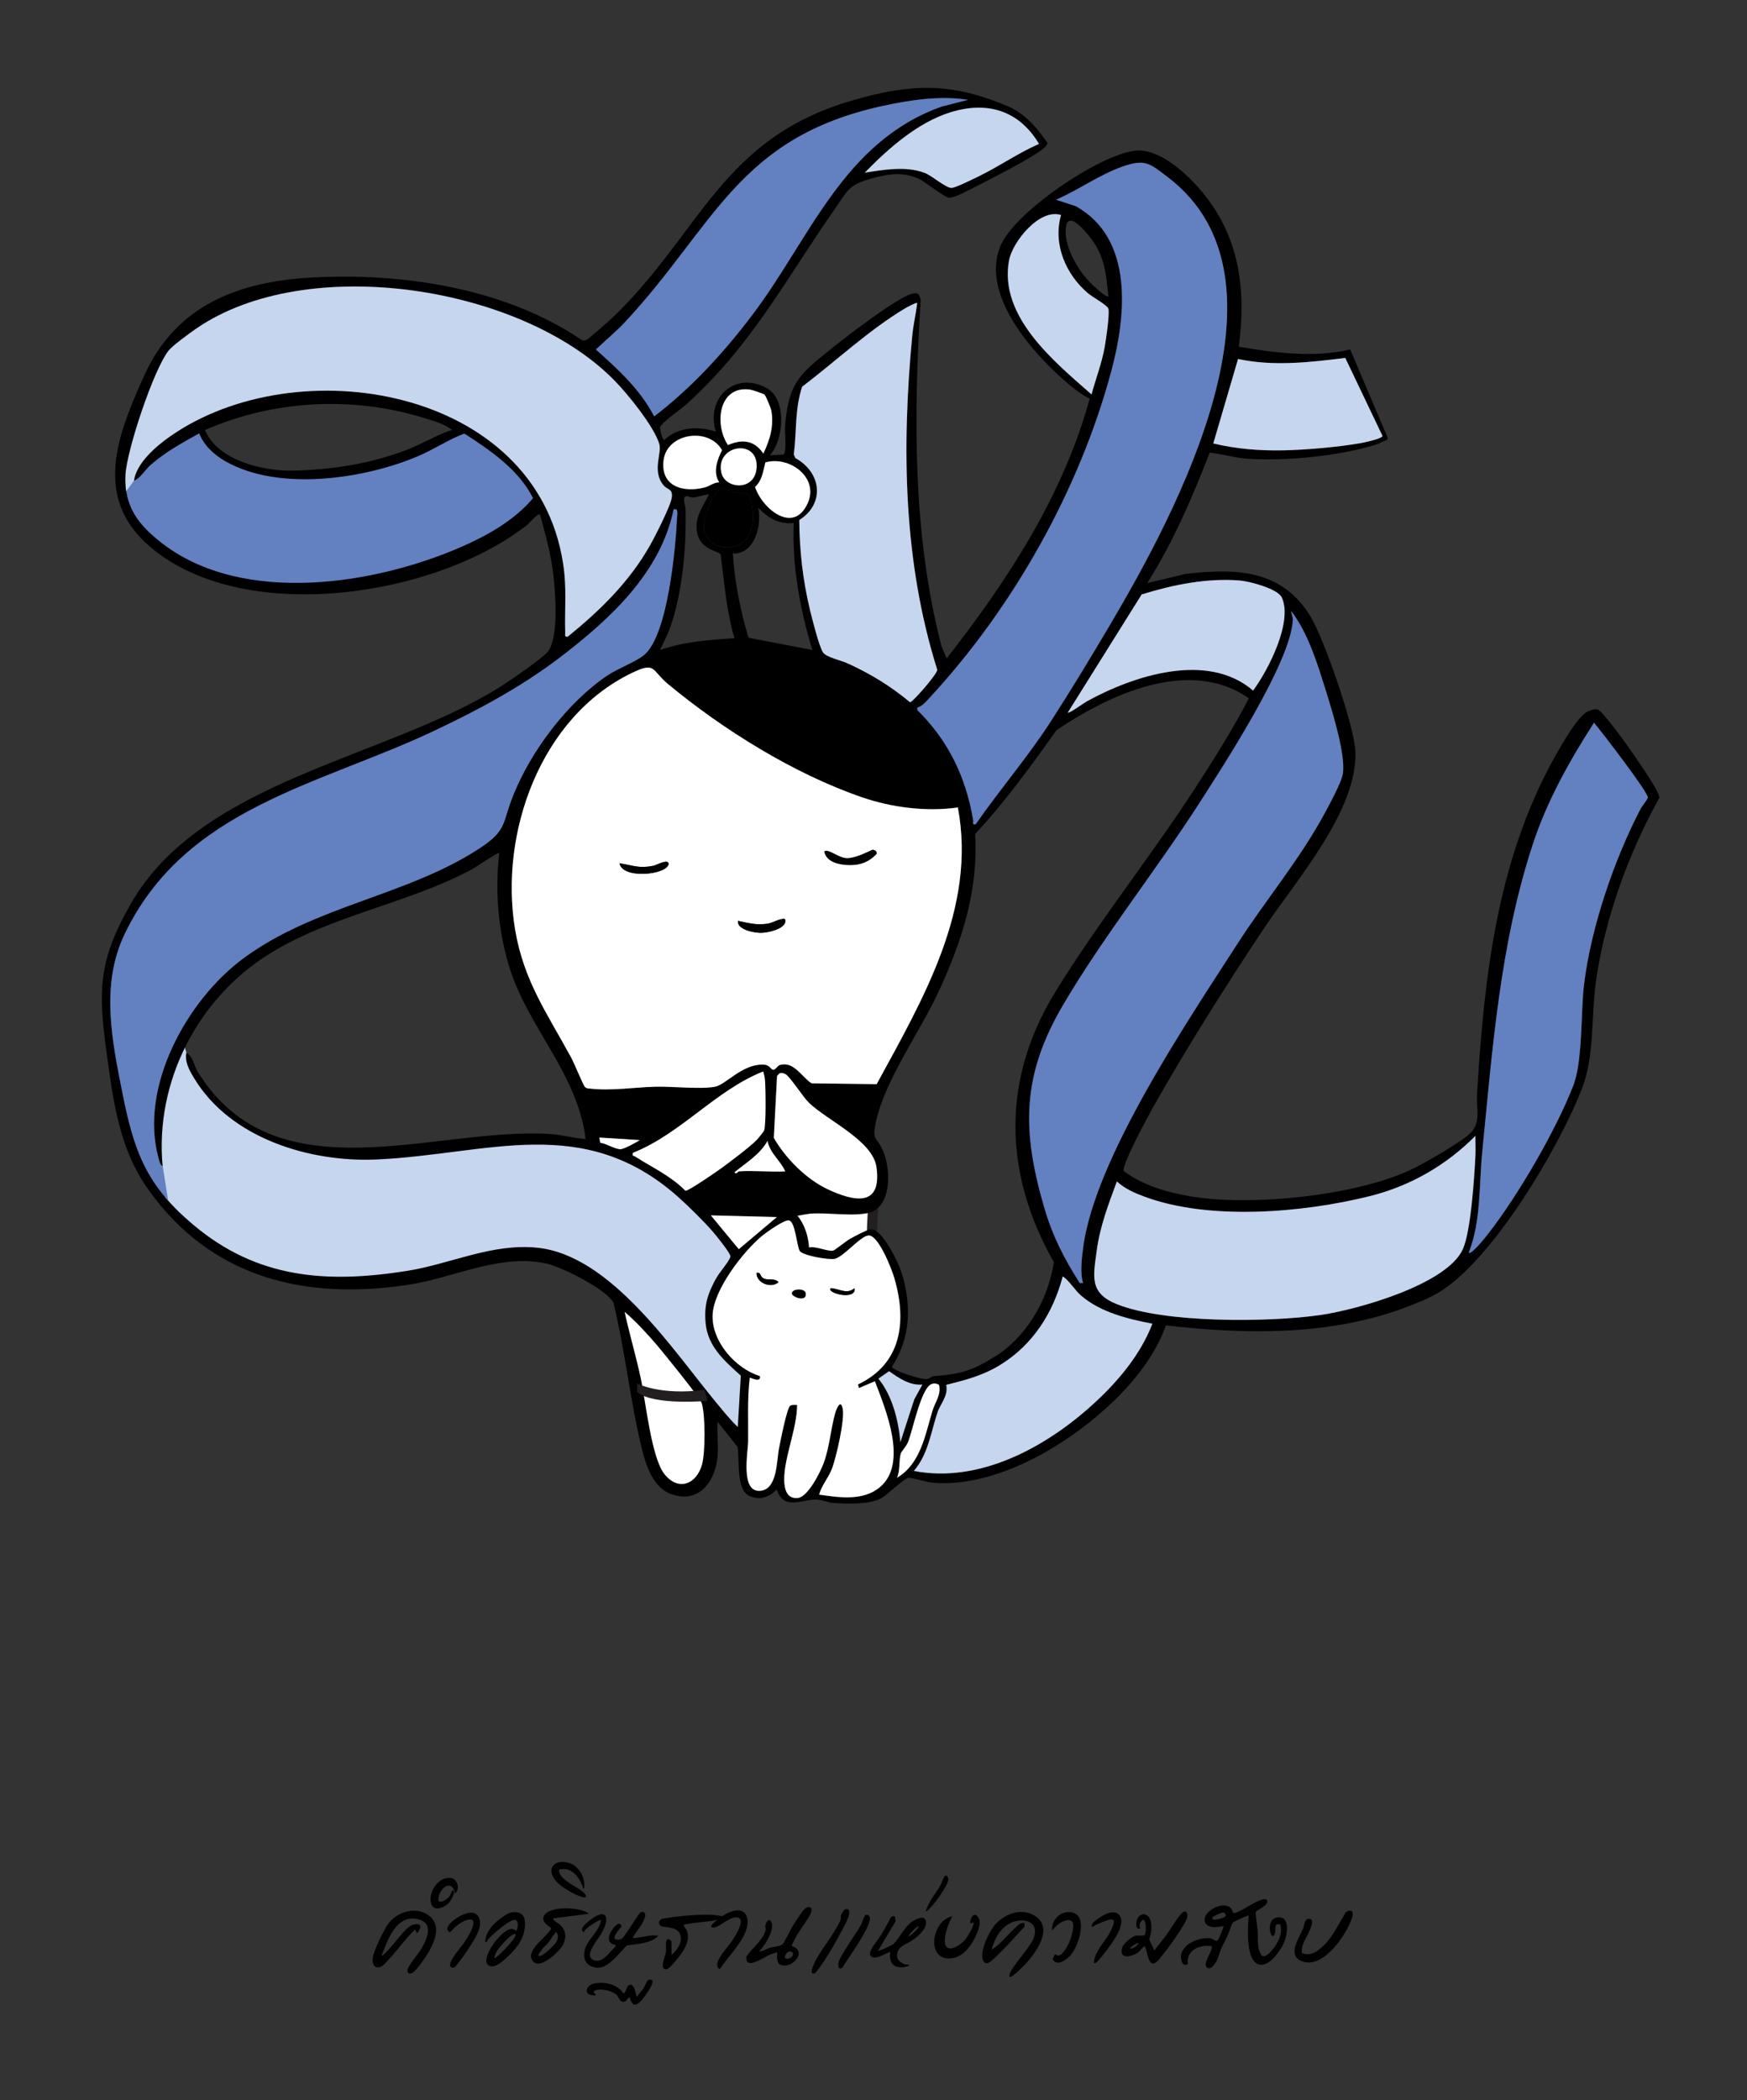 <?xml version="1.0" encoding="UTF-8"?>
<svg id="Layer_1" xmlns="http://www.w3.org/2000/svg" version="1.1" viewBox="0 0 246.97 296.8">
  <rect x="0" y="0" width="246.97" height="296.8" fill="#333333" stroke="none"/>
  <!-- Generator: Adobe Illustrator 29.8.2, SVG Export Plug-In . SVG Version: 2.1.1 Build 3)  -->
  <defs>
    <style>
      .st0 {
        fill: #6380c0;
      }

      .st1 {
        fill: #231f20;
      }

      .st2 {
        fill: #fff;
      }

      .st3 {
        fill: #c5d6ee;
      }
    </style>
  </defs>
  <g>
    <path d="M167.6,275.11c.75-.85,2.47-1.37,3.57-1.19.37.06.7.54.97.28.13-.12.92-1.94.82-2.03-.84.24-2.66.38-2.67-.9-.01-1.51,3.55-3.1,4.02-.98l.14.04c.6.02,2.89-1.55,3.7-1.81.3-.1.66-.23.95-.03.38.85-1.51,1.33-1.6,1.79.06.87.22,1.74.29,2.61.09,1.11-.13,2.16.44,3.24.42.8,1.24-.13,1.59-.54.86-.99,1.57-2.37,1.15-3.7l-.53.07c-.27.21,0,1.27-.42,1.61-.27.18-.47-.6-.49-.77-.11-.92.2-1.87,1.29-1.86,1.71.03,1.08,2.89.55,3.89-.57,1.09-2.19,3.44-3.65,2.67-1.63-.85-1.34-5.22-1.19-6.78-.11-.02-.19.01-.29.04-.2.06-1.9.84-1.97.93-.18.21-.47,1.29-.65,1.67-.56,1.23-1,1.82-1.38,3.16-.14.48-.87,1.87-1.5,1.59-1.02-.46,1-2.74.49-3.1-1.68-.23-3.58.58-3.31,2.55-.83.42-1.03-.66-.95-1.29.05-.46.33-.83.63-1.16ZM171.43,270.93c-.4.7,1.48.14,1.73-.06s.06-.63-.31-.61c-.22,0-1.35.55-1.42.67Z"/>
    <path d="M60.67,270.73c2.16,1.67.25,4.77-.93,6.43-.29.4-1.18,1.65-1.66,1.73-.44.07-.54-.24-.44-.63.17-.63,1.59-2.25,2.01-3.01.7-1.25,1.64-3.36-.32-3.97-3.24-1.01-4.48,2.78-5.39,5.07.17.04.22-.1.32-.18,1.18-.97,2.65-3.33,3.76-4,.45-.27,1.52-.52,1.39.28-.02.1-.44.91-.53.66l-.14-.41c-.35-.01-2.84,3.16-3.28,3.65-.21.23-1.24,1.37-1.39,1.45-.99.58-1.46-.06-1.39-1.05.06-.93,1.67-4.24,2.29-5.01,1.33-1.66,3.93-2.39,5.71-1.01Z"/>
    <path d="M86.46,275.64c.11-.12.63-.6.6-.72-.25-.21-.54-.13-.78-.41-.35-.41-.21-.93,0-1.38.18-.38,1.17-1.81,1.54-1.06l.02.25c-.26.19-1.37,1.54-.81,1.72.78.25,1.05-.22,1.42-.74.67-.94,1.27-1.95,1.94-2.9.18-.19.46-.33.68-.13.31.27.07.79-.07,1.11-.37.9-1.15,1.62-1.57,2.49,1.09.02,2.24-.45,3.33-.36.14.01.26-.07.23.14-1.17,1.04-2.9,1.03-4.38,1.28-1.01.99-2.6,3.22-4.14,3.14-1.21-.06-1.99-.82-1.89-2.05.16-1.82,2.16-2.93,2.38-4.69-.16-.16-2.42,1.25-2.42,1.73-.69-.41.18-1.14.55-1.46,2.5-2.14,3.42-.89,1.85,1.76-.42.71-2.4,2.97-1.1,3.6,1.05.51,1.99-.61,2.62-1.31Z"/>
    <path d="M140.53,272.15c1.26-1.57,3.61-2.56,5.5-1.57,3.12,1.64.52,5.24-1.09,6.99-.23.25-1.98,2.04-2.23,1.79,0-.08,0-.16,0-.24.07-.94,2.84-3.84,3.37-5.13,1.08-2.61-1.72-3.17-3.53-2.08-1.24.74-2.02,2.22-2.35,3.59.04.05.87-.64.97-.72.7-.61,2.48-2.64,3.06-2.94.21-.11.38-.13.62-.11l-.05.58c-.99,1-1.89,2.11-2.89,3.1-.46.45-1.49,1.52-1.94,1.83-.69.48-1.06-.04-1.11-.73-.09-1.23.91-3.39,1.68-4.36Z"/>
    <path d="M161.2,272.55c-.71.12-.62-.81-.46-1.28.28-.79,1.18-1.07,1.7-.3s.35,2.22.02,3.07l.72,1.6c.56-.78,1.21-1.51,1.77-2.28.42-.58,1.9-3.07,2.4-3.21.47-.13.54.33.5.7-.11.97-3.17,5.1-3.96,6-1.56,1.79-1.54-.74-2.03-1.79-.14-.03-.16.02-.24.1-.29.25-.5.63-.88.85-.91.54-2.55.88-2.11-.76.16-.58,1.32-1.55,1.88-1.69.36-.09,1.15.05,1.31-.14.23-.31.27-2.24-.28-2.12-.39.32-.55.77-.35,1.25ZM160.91,274.58c-.11-.1-1.08.56-1.16.77.29.18,1.34-.6,1.16-.77Z"/>
    <path d="M69.75,271.99c.5-.55,1.87-1.63,2.58-1.75.88-.15,1.74.15,1.85,1.12.25,2.16-.96,3.83-2.46,5.2-.58.53-1.91,1.78-2.7,1.14-.88-.71.61-2.9,1.14-3.52.56-.65,1.97-2.23,2.79-1.32.18,0,.57-1.61-.26-1.55-.77.06-3.19,2.12-3.71,2.78-.11.14-.14.28-.23.41-.3-.13,0-.96.09-1.19.17-.42.6-.99.9-1.33ZM72.9,273.33c-.46-.36-2.42,1.96-2.66,2.4-.16.29-.33.64-.35.98.15.19,3.16-2.78,3.01-3.38Z"/>
    <path d="M107.3,275.78c.54-.03,1.02-.37,1.55-.53.47-.14,1.45-.22,1.75-.48.27-.23,1.17-2.14,1.5-2.66.35-.56,1.26-1.98,1.68-2.37.38-.35,1.01-.37.95.27s-1.58,2.62-1.99,3.33c-.14.23-.89,1.55-.79,1.67,2.33.76-.09,3.34-1.62,2.64-.57-.26-.48-1.26-.46-1.77-.37.09-.73.22-1.08.37-.87.37-3.51,2.28-3.26.21.73-1.11,2.48-2.41,2.71-3.77.03-.19-.07-.34-.05-.52.05-.46.5-1.25.84-.57.56,1.09-.95,3.37-1.72,4.18ZM111.92,276.53c.57-.57-.27-1.11-.73-.49-.66.9.3.92.73.49Z"/>
    <path d="M125.98,270.88l.32-.12.25.13.04.64-2.47,4.15c.1.09,1.98-.79,2.18-.96.73-.66,1.43-2.16,2.36-2.95.44-.37,1.93-1.29,2.21-.37.31,1.03-1.05,2.2-1.79,2.72-.98.7-2.35.87-2.26,2.39.03.52.68.94,1.14,1.09.22.07.58-.11.51.21-1.69.56-2.89-.02-2.61-1.93-.18-.19-2.52,1.55-2.86.29-.16-.59,1.24-2.21,1.58-2.78.5-.81.95-1.67,1.4-2.52ZM129.82,272.21c-.06-.08-1.44,1.12-1.35,1.45.25-.15,1.55-1.19,1.35-1.45Z"/>
    <path d="M94.93,276.25c.89-.68,1.88-2.29.97-3.31-.68-.76-2.22-.49-2.57-.84-.38-.39-.08-.88.4-.97,1.93-.35,5.63-.71,7.53-.49.17.02,1.19.18,1.21.24.06.19-.15.17-.27.21-1.65.54-3.82.5-5.53.9-.02.33.27.48.41.8.71,1.69-.92,3.62-2,4.8-.27.29-.84.99-1.26.58s.27-1.81.33-2.38c.04-.4-.18-1.78.35-1.78.12,0,.43.3.43.34v1.88Z"/>
    <path d="M184.04,275.98c.94.44,1.8.04,2.55-.57,1.71-1.39,2.53-3.36,3.66-5.18.95-.59,1.16.03.85.9-.84,2.39-4.2,7.4-7.24,5.94-1.88-.91-.14-3.35.38-4.59.17-.4.15-1.33.8-1.33.78,0,.33,1.1.16,1.52-.41,1.06-1.31,2.08-1.16,3.3Z"/>
    <path d="M75.84,274.85c.35-.43,2.03-1.95,2.06-2.32l-.03-.13c-.66-.39-1.46-1.03-.85-1.85.91-1.21,5.05-1.1,6.23-.11l-5.03.65c-.16.22.8.75.96.9.82.8.93,1.75.45,2.77s-3.54,3.89-4.42,2.2c-.41-.78.17-1.53.64-2.11ZM76.65,275.45c-.21.26-.39.52-.55.81.02.58,1.36-.57,1.45-.66.66-.57,1.72-1.53,1.16-2.47-.16-.14-.2.02-.29.12-.3.34-.6.9-.92,1.29-.25.3-.63.61-.86.9Z"/>
    <path d="M64.5,277.77c-.27.31-.55.46-.86.07-.24-.7,1.46-2.57,1.89-3.2.39-.58,1.86-2.72,1.25-3.32-.78-.29-1.81.48-2.41.97-.2.17-.64.75-.8.75-.81-.44.03-1.24.47-1.62.78-.66,2.8-1.79,3.55-.64.79,1.21-.26,2.84-.92,3.91-.54.88-1.51,2.31-2.18,3.07Z"/>
    <path d="M134.64,270.81c-.55.83-1.43,3.31-.93,4.17.56.96,2.2-.26,2.68-.82.27-.31,1.47-2.18,1.21-2.47-.19-.02-.45.28-.44-.05.02-.4.28-1.19.8-1.03.93.67.46,1.83.1,2.7-.58,1.39-1.72,3.1-3.31,3.39-3.96.73-3.12-5.39-.12-5.89Z"/>
    <path d="M100.54,272.25c-.08-.4,1.77-1.63,2.14-1.82,2.76-1.43,3.68.65,2.52,3-.86,1.75-2.39,3.22-3.45,4.86-.19-.17-.32-.26-.35-.53-.11-.98,1.46-2.58,2.02-3.4.37-.55,1.97-2.89.98-3.37-1.07-.37-2.74,1.41-3.53,1.41-.11,0-.31-.04-.34-.15Z"/>
    <path d="M88.78,280.64c.96-.8,1.08,1.52,1.28,1.52.29-.41.69-.85.96-1.26.18-.28.41-1.12.78-1.15,1.05-.11-.03,1.42-.26,1.77-.64.96-1.98,2.98-2.5.74-.18-.13-.4.45-.58.53-.85.39-.92-.56-1.33-.92-.61-.55-2.34-.97-3.05-.56-.42.24.14.33.13.66-1.85.12-1.56-1.52.06-1.73,1.42-.18,3.03.21,3.86,1.44.28.07.45-.87.65-1.03Z"/>
    <path d="M151.29,276.36c-.58.62-1.93,1.62-2.48.47l.28-.59.15-.05c.44.39.8-.01,1.11-.36.73-.82,1.44-2.73,1.37-3.83-.08-1.29-1.91-.38-2.42.19l-.58.63c-.08-1.5,1.12-2.77,2.65-2.6,2.63.29,1.08,4.9-.07,6.14Z"/>
    <path d="M82.58,266.85c-.28.05-.14-.08-.19-.22-.54-1.43-1.63-2.89-3.36-2.42-.07.78.76,1.38,1.33,1.8.65.48,1.91,1.06,2.36,1.66.32.42,0,.53-.42.42-.96-.26-2.93-1.41-3.6-2.15-1.56-1.71-.52-3.28,1.69-2.7,1.44.38,2.42,2.17,2.18,3.61Z"/>
    <path d="M156.63,275.35c-.27.37-1.4,1.86-1.7,2.02-.1.05-.18.06-.29.05.06-1.6,1.45-2.88,2.2-4.22.2-.36,1.12-1.97.27-1.97-.43,0-1.76.58-2.22.79-.25.12-.69.57-.52-.04.14-.54,2-1.63,2.55-1.7.41-.06.88-.07,1.2.23,1.24,1.19-.72,3.8-1.49,4.84Z"/>
    <path d="M64.36,267.59c-.54-2.36-2.54-.51-2.38,1.03.45.36,1.26-.27,1.55-.63.18-.23.33-.9.5-.86.52.11-.34,1.48-.5,1.69-.61.74-2.26,1.45-2.6.14-.41-1.58,1.08-3.85,2.83-3.56.97.16,1.27,1.54.6,2.18Z"/>
    <path d="M114.85,278.86c-.37-.25.38-1.67.55-1.99.79-1.47,3-4.28,3.45-5.64.06-.19-.04-.31,0-.48.04-.2.47-.94.68-.97,1.22-.2,0,2.06-.23,2.49-.93,1.79-2.56,4.72-3.8,6.25-.19.23-.3.43-.65.35Z"/>
    <path d="M119.07,278.07c-.52.33-.61-.24-.54-.69.13-.88,2.6-4.26,3.2-5.4.18-.34.39-1.16.61-1.33.27-.2.6.08.64.35.1.73-.97,2.49-1.37,3.16-.79,1.33-1.72,2.58-2.52,3.9Z"/>
    <path d="M130.88,270.08c.41-1.43,1.46-2.54,2.14-3.8.14-.27.37-1.08.56-1.18.35-.19.5.26.47.56-.1.91-2.09,3.61-2.83,4.23-.11.09-.16.24-.34.19Z"/>
  </g>
  <g>
    <path class="st2" d="M111.68,172l1.68,4.78,3.06.83h1.67s3.2-2.99,4.49-2.73l.47-4.95-11.36,2.08Z"/>
    <path class="st1" d="M122.68,171.03c-.05,1.09-.1,2.19-.15,3.28,0,.08.23.08.25.08.17,0,.36-.03.53-.08s.34-.1.5-.19c.07-.04.17-.1.18-.19l.15-3.28c0-.08-.23-.08-.25-.08-.17,0-.36.03-.53.08s-.34.1-.5.19c-.07.04-.17.1-.18.19h0Z"/>
    <g>
      <path class="st3" d="M23.5,170.09c.99,1.12,2.16,2.24,3.53,3.4,9.03,7.62,18.84,8.34,30.22,6.54,6.18-.98,11.99-3.93,18.42-3.28,10.5,1.05,19.34,14.72,25.49,22.1.91,1.1,2.95,3.09,3.99,4.06v-9.12c-2.31-2.08-4.38-2.86-4.66-6.2-.24-2.74-.63-4.59.72-6.88.38-.64,2.17-2.8,2.06-3.22-.15-.56-1.49-3.37-1.99-3.94-1.32-1.53-3.35-2.83-4.87-4.18-13.42-11.88-27.45-6.98-43.2-6.27-9.46.43-20.02-2.06-25.13-10.59-.67-1.11-2.33-4.58-2.12-5.93,0,0-4.23,9.5-3.24,18.66l.77,4.86Z"/>
      <path class="st0" d="M17.72,69.31c.47,3.23,2.32,5.4,5.07,7.59,11.54,9.18,30.56,6.05,43.01.29,3.52-1.63,7.14-3.8,9.64-6.87-1.99-4.12-6.06-6.98-9.74-9.43-2.16.81-4.22,2.25-6.38,3.21-7.7,3.43-19.97,5.28-27.53.82-1.58-.93-3.03-2.29-3.71-4.07-2.36,1.34-4.81,2.73-6.85,4.56-.86.77-1.39,1.87-2.4,2.35l-1.11,1.54Z"/>
      <path d="M101.45,205.84c-.36,3.52-2.6,6.67-6.51,5.32-2.56-.88-3.6-3.97-4.18-6.34-1.65-6.68-2.38-13.91-4.01-20.63-.72-1.87-7.42-5.18-9.44-5.62-6.57-1.46-12.94,1.93-19.32,2.94-14.72,2.33-28.08-.87-36.99-13.36-4.05-5.68-4.91-12-5.85-18.79-1.27-9.14-1.38-13.35,3.28-21.54,10.01-17.61,36.06-20.58,52.25-30.74,1.29-.81,5.97-4,6.75-4.97,1.59-1.98,1.09-8.29.8-10.86-.33-2.85-1.12-5.77-1.89-8.52-.35-.25-1.46,1.16-1.8,1.43-12.85,10.16-40.1,14.4-53.32,3.11-8.14-6.95-4.64-15.78-.81-24.24,4.43-9.78,13.13-13.21,23.51-13.8,12.93-.74,27.5,1.46,38.33,8.83.21.08.4.06.61,0,.26-.07,3.66-3.08,4.13-3.55,12.16-11.91,15.12-24.91,33.35-30.27,8.41-2.47,14.08-2.64,22.16.79,2.4,1.02,4.17,3.09,5.59,5.19,0,.46-1.31,1.32-1.76,1.6-2.35,1.47-6,3.34-8.53,4.62-.86.44-2.66,1.42-3.54,1.51-.64.07-3.37-2.23-4.39-2.69-2.33-1.05-4.48-.66-6.86.02-3.08.89-3.21,1.69-4.93,4.16-7.04,10.05-11.68,19.22-21.07,27.72-.67.61-3.64,2.66-3.7,3.24-.03.31.33,1.79.6,1.79,1.94-1.89,4.84-1.99,7.29-1.19-1.47-4.76,2.7-8.65,7.21-6.14,2.85,1.59,2.42,7.23.44,9.48l1.93-.1c.46-.32.15-3.3.21-4.09.51-6.28,2.22-7.4,6.83-11.11,2.06-1.65,8.8-6.81,10.95-7.48.89-.28,1.25-.1,1.38.89-.99,16.32-1.17,33.03,2.96,48.92l.72,1.67c8.66-11.06,16.45-23,20.22-36.7-1.08-.54-2.07-1.28-2.99-2.06-4.94-4.18-12.46-12.52-9.66-19.45,1.94-4.82,13.95-12.91,19-13.53,3.27-.4,6.87,2.82,8.94,5.13,5.8,6.47,6.9,14.13,5.78,22.57,5.11.86,10.66,1.6,15.75.38l5.29,12.45-.06.32c-.61.21-1.15.55-1.77.74-5.18,1.57-12.54,2.29-17.93,1.94-1.8-.12-3.59-.66-5.38-.87-2.48,6.37-5.17,12.66-8.84,18.44l5.41-1.29c7.06-.84,13.59-.67,17.65,5.97,1.93,3.15,6.18,15.43,6.36,18.99.44,8.42-8.5,18.47-13.02,25.27-5.24,7.88-11.11,17.18-15.73,25.41-.61,1.09-4.37,8.07-3.99,8.73,2.68,2,5.98,2.98,9.25,3.55,8.51,1.5,23.4-.01,31.3-3.71,1.86-.87,6.91-3.77,8.33-5.07,1.72-1.58.94-3.52,1.07-5.63.98-16.47,2.82-33.05,10.97-47.63.85-1.52,3.32-5.92,4.75-6.48,1.35-.54,1.45-.31,2.32.69,1.85,2.11,4.77,6.33,6.31,8.75.36.56,1.45,2.23,1.42,2.79-4.39,7.91-7.76,17.14-8.99,26.15-.66,4.81-.16,10.26-1.91,14.83-3.17,8.3-12.87,24.77-20.63,29.12-1.44.81-3.45,1.6-5.01,2.16-10.56,3.78-22.21,3.56-33.21,2.3-1.13,3.1-2.99,5.9-5.16,8.36-6.31,7.15-17.88,14.67-27.75,13.88-.82-.07-3.12-.78-3.53-.69-.65.15-2.92,2.33-3.67,2.79-1.62,1.01-4.98.88-6.89.75-.89-.06-1.66-.51-2.63-.49-1.92.04-4.41,1.57-5.39-1.42-1.09,1.1-2.38,1.6-3.89.9-1.92-.9-1.31-5.1-1.67-6.94l-2.81-3.53c-.11,1.58.16,3.35,0,4.9ZM95.23,72c-1.85,8.95-8.98,15.48-15.92,20.8-5.51,4.23-11.68,7.53-17.96,10.5-16.27,7.69-35.16,10.85-43.74,28.73-3.42,7.14-1.78,15.05-.28,22.54,1.67,8.34,3.4,12.95,9.97,18.49,9.03,7.62,18.84,8.34,30.22,6.54,6.18-.98,11.99-3.93,18.42-3.28,10.5,1.05,19.34,14.72,25.49,22.1.91,1.1,1.83,2.25,2.87,3.23l.43-7.25c-2.31-2.08-4.69-4.12-4.98-7.46-.24-2.74.38-4.37,1.73-6.66.38-.64,1.89-2.38,1.78-2.8-.15-.56-1.92-2.77-2.42-3.35-1.32-1.53-3.5-3.68-5.02-5.03-13.42-11.88-26.81-5.96-42.57-5.25-9.46.43-20.71-2.99-25.82-11.51-.67-1.11-1.31-2.22-1.09-3.57.98.51,1.04,1.76,1.57,2.62,11.04,18.02,33.62,7.77,49.97,8.87,1.6.11,3.3.59,4.9.71-1.07-9.22-8.34-15.98-10.88-24.64-1.5-5.12-1.93-10.48-1.32-15.79-.15-.17-3.39,2.06-3.81,2.28-9.16,4.91-19.81,6.46-28.69,11.97-10.1,6.27-16.21,18.06-15.09,30-.37-.05-.51-.88-.6-1.19-2.74-10.05,4.04-22.31,12.01-28.19,10.12-7.47,23.01-8.8,33.3-15.49,4.06-2.64,3.23-3.54,4.86-7.58,2.52-6.27,7.65-13.09,13.26-16.88,1.53-1.03,4.08-1.96,5.22-2.91,3.37-2.8,4.47-15.16,4.67-19.49.02-.49.22-1.28-.49-1.09ZM86.78,53.66c-13.16-13.31-43.43-18-59.06-7.22-.85.59-3.31,2.38-3.86,3.07-2.14,2.67-5.94,14.12-6.11,17.56-.23,4.5,1.78,7.08,5.15,9.69,11.5,8.89,30.44,5.86,42.85.29,3.51-1.58,7.11-3.68,9.61-6.65-1.98-3.99-6.03-6.76-9.71-9.13-2.15.78-4.21,2.18-6.36,3.11-7.67,3.32-19.89,5.12-27.43.8-1.58-.9-3.02-2.22-3.7-3.94-2.35,1.3-4.8,2.65-6.82,4.42-.86.75-1.39,1.81-2.39,2.28.35-2.49,3.08-4.87,5.09-6.27,17.97-12.59,51.78-6.95,55.59,17.94.54,3.54.2,6.37.3,9.73.01.36-.16.7.37.6,4.49-3.63,8.57-7.62,11.49-12.67.71-1.23,3.13-5.94,3.22-7.09.09-1.18-.63-.94-1.2-1.64-1.65-2.03-.17-4.52-.59-5.85-.81-2.54-4.5-7.08-6.42-9.03ZM28.99,60.76c1.7,4.27,8.17,5.83,12.33,5.75,5.49-.11,11.04-.96,16.19-2.94,2.19-.84,4.19-2.12,6.4-2.81-1.05-.88-2.78-1.33-4.12-1.74-10.06-3.08-21.16-2.47-30.79,1.74ZM135.41,114.1c-4.43.62-9.28.02-13.51-1.43-9.62-3.29-19.69-9.56-27.49-16.04-2.35-1.96-1.67-3.19-5.12-1.52-12.9,6.25-18.75,22.66-16.46,36.26,1.22,7.29,4.57,11.9,7.95,18.12.39.72,1.66,3.83,1.9,4.08s.42.21.71.25c3.01.36,6.33-.19,9.33-.26,2.32-.06,6.34.39,8.38,0,1.49-.28,3.76-3.14,6.71-3.13,1.07,0,1.11.65,1.46.73s.6-.54.97-.66c1.97-.61,3.11,1.7,4.5,2.58l9.2.12c6.51-11.97,14.16-24.85,11.48-39.11ZM136.84,14.11c-3.93-.63-8.26.02-12.15.88-20.37,4.47-23.64,16.88-36.27,30.46-1.31,1.41-2.8,2.62-4.18,3.94,3.13,2.78,6.3,5.68,8.24,9.45,5.31-4.05,9.97-9.15,13.98-14.48,8.05-10.68,12.79-24.38,26.67-29.3l3.71-.95ZM84.71,160.75l.14.74c.82.09,2.13.92,2.85.91.5,0,2.23-.95,2.74-1.29l-5.74-.36ZM88.3,185.38c.68,3.12,1.6,6.2,2.27,9.33.71,3.29,1.51,11.31,3.37,13.62,1.97,2.45,4.51,1.45,5.3-1.36.48-1.71.48-7-.04-8.68-.23-.74-5.45-7.16-6.36-8.23-1.4-1.64-2.89-3.26-4.54-4.67ZM89.49,162.9c-.12.56.07.38.31.53,2.41,1.55,5.04,2.74,7.11,4.84.36.1,4.48-2.75,5.14-3.23,1.26-.93,3.9-2.9,4.92-3.93.19-.19.99-1.17,1.06-1.33.3-.74.22-5.94.14-7.06-.03-.46-.15-.87-.25-1.31-6.72,2.64-11.64,8.79-18.41,11.49ZM100.25,69.85c-.75.09-1.55.38-2.3.45-.33.03-.73-.23-.91-.19-.66.14-.14,1.23-.13,1.76.15,5.29-.42,11.95-2.22,16.94-.36,1-.94,2.07-1.38,3.04,3.47-1.2,6.91-1.41,10.52-1.67-1.14-3.84-1.44-7.84-1.95-11.8-.17-.54-2.71-.57-3.29-2.93-.53-2.15.72-3.79,1.65-5.59ZM101.69,68.17c-.95-1.4-.31-3.18.38-4.56-1.87-3.31-7.72-2.55-8.25,1.35s2.73,4.7,5.82,3.91c.72-.18,1.27-.72,2.05-.71ZM99.6,75.17c.21.82,1.16,1.86,2.03,2.04,4.85.99,5.56-3.83,4.25-7.37-.77-.1-1.51-.17-2.28-.34-.69-.15-1.21-.78-1.8-.39-1.32.9-2.61,4.47-2.2,6.07ZM109.82,171.99l-9.33-.24,3.95,4.78,5.38-4.54ZM121.3,195.67c6.22-2.94,6.93-8.99,5.14-15.07-.36-1.21-2.19-5.94-3.58-5.98-1.14-.03-3.55,3.02-4.84,3.3-.8.18-4.61-.46-4.97-1.15-.39-.75-.64-4.04-1.47-4.28-.64-.18-3.3,1.73-3.91,2.25-2.64,2.21-6.74,7.53-6.91,11.04-.19,3.76,3.2,7.64,6.68,8.7.21,1.06-1.38.17-1.43.24-.36,2.98-.2,5.98-.23,8.98-.02,1.57-1.12,7.25,1.72,7,2.45-.21,2.3-4.29,2.64-5.98.19-.93,1.11-5.77,1.6-6.05.3-.18.64-.12.96-.11.01,3.27-1.86,7.51-1.82,10.6.02,1.27.34,2.71,1.92,2.55,1.44-.15,3.2-3.68,3.67-4.96.84-2.31.97-4.72,1.61-7,.19-.68.8-2.11,1.08-.59s-.93,6.88-1.56,8.49c-.5,1.26-1.43,2.29-1.79,3.59,2.83.4,6.23.94,8.61-1.07,3.99-3.37.81-10.94-.72-14.95l-2.26.96-.12-.48ZM101.98,66.81c.54,2.36,4.91,2.68,4.99-.91.09-4-5.88-2.99-4.99.91ZM108.09,55.79c-.15-.14-1.74-.68-2.03-.72-4.48-.66-5.12,4.91-3.15,7.83,2.03-.88,3.74-.68,5,1.21.93-1.93,1.51-3.87,1.14-6.04-.06-.36-.76-2.08-.96-2.27ZM103.6,78.22c.26,4.04,1.06,8.03,2.21,11.9l9.03,1.73c-1.75-5.8-2.88-11.85-2.63-17.94-2.12.21-3.61-.7-5.02-2.15.54,2.43-.48,6.59-3.59,6.46ZM104.44,165.53c2.13-.16,4.43.12,6.58,0-.69-1.55-2.18-2.56-2.51-4.31-1.06,1.92-3,3.07-4.66,4.43.18.39.54-.12.6-.12ZM108.2,65.35c-.33,1.26-.44,2.53-1.46,3.46,1.06,3.2,5.55,6.76,7.48,2.21,1.55-3.63-2.72-6.64-6.02-5.67ZM109.39,160.81c1.66,2.88,4.56,5.81,7.59,7.24,3.73,1.76,7.71,2.59,6.92-3.1-.52-3.77-6.92-6.59-9.55-9.11-.85-.82-2.73-3.78-3.35-4.07-.27-.12-.51-.19-.81-.1l-.35.38-.46,8.76ZM129.67,42.82c-.14-.14-1.49.6-1.75.76-5.06,3.02-9.83,7.5-14.53,11.06-1.05,3.13-.77,6.39-1.18,9.58l.22.5c3.73,2.06,4.19,6.49.55,8.76.04,4.29.49,8.43,1.5,12.63.31,1.29,1.26,5.09,1.84,6.05.42.69,2.62,1.17,3.47,1.56,3.26,1.49,6.09,3.22,8.85,5.51.24.02,1.91-1.86,2.22-2.25.34-.41,1.66-1.97,1.63-2.34-4.8-15.22-5.04-31.36-3.54-47.16.15-1.55.52-3.12.71-4.67ZM149.36,103.18c-3.61,5.06-7.27,10.13-11.51,14.68.47,7.94-1.84,15.08-5.11,22.16-2.65,5.76-7.64,12.58-8.93,18.57-.57,2.66.11,1.96,1.01,4.01,1.15,2.62,1.32,8.2-2.26,8.85-2.97.54-6.8-.42-9.87.3,1.05,1.23,1.59,2.95,1.68,4.54.91-.24,2.7.61,3.42.44.22-.05,1.88-1.39,2.4-1.68.57-.31,2.46-1.33,2.95-1.34,1.56-.03,3.82,4.61,4.25,5.94,1.49,4.61,1.41,9.35-1.3,13.49.12.58,4.05,1.75,4.73,1.76.57.02.77-.39,1.13-.42,3.87-.32,5.33-.69,8.7-2.78,4.55-2.83,7.52-8.08,8.34-13.32-7.14-12.58-7.43-25.79.19-38.19,6.06-9.87,13.62-19.29,19.95-29.08,2.62-4.05,5.2-8.15,7.42-12.43-8.4-5.87-19.71-.54-27.19,4.5ZM146.89,20.33c-2.83-4.73-7.29-6.08-12.49-4.47-4.66,1.44-8.8,5.12-12.14,8.54,2.72-.42,5.82-.96,8.46.03,1.11.42,3.01,2.18,3.84,2.12.6-.04,2.97-1.23,3.7-1.58,2.94-1.41,5.64-3.33,8.64-4.64ZM130.39,195.67c-1.79.16-3.33-.91-4.71-1.89l-1.51,1.05c1.98,2.43,2.83,5.89,3.11,8.97l1.96-6.04,1.14-2.08ZM132.75,195.7c-.39-.2-.66-.28-1.09-.1-1.48.61-2.62,6.54-3.31,8.2-.25.62-.93,1.3-1.02,1.61-.26.9-.08,2.41-.53,3.42,3.34-1.98,3.98-6.05,5.01-9.46.37-1.21,1.28-2.31.93-3.67ZM133.77,195.7c.31,1.57-.82,2.67-1.24,3.9-.95,2.83-1.3,5.89-3.34,8.26,9.27,1.8,18.7-3.37,25.35-9.44,3.45-3.15,6.68-6.96,8.37-11.36-3.46-.67-7.32-1.6-10.05-3.95-.98-.84-1.57-2-2.62-2.75-1.38,5.22-4.23,9.69-8.87,12.54-2.46,1.51-4.84,2.11-7.6,2.8ZM129.67,99.99v.35c4.42,4.37,6.85,9.45,7.9,15.55.06.34-.22.7.35.6,3.38-4.88,7.28-9.39,10.51-14.37,2.84-4.39,5.8-9.27,8.46-13.78,9.31-15.75,27.21-48.88,8.16-63.32-2.52-1.91-3.3-2.56-6.43-1.45-3.28,1.17-6.16,3.29-9.34,4.66l2.79.91c8.24,4.59,7.12,15.49,5.03,23.3-4.5,16.77-13.86,33.39-25.64,46.12-.49.53-1.09,1.27-1.8,1.44ZM150,30.38c-3.09-.98-6.88,3.84-7.36,6.39-1.48,7.97,6.42,14.35,11.66,18.96.59-2.18,1.45-4.42,1.85-6.64.19-1.06.71-4.57.54-5.44-.1-.52-2.21-1.64-2.85-2.18-3.19-2.68-5.03-6.99-3.85-11.1ZM182.53,86.35c.02.47.25.76.23,1.27-.25,5.9-9.78,20.54-13.28,25.98-6.09,9.45-13.55,18.82-19.19,28.41-5.9,10.03-5.85,17.83-2.61,28.83,1.15,3.89,2.78,7.07,4.96,10.47h.47c-.44-1.44-.19-3.38,0-4.9,1.58-12.61,14.82-32.18,21.9-43.16,3.94-6.12,8.71-11.78,12.18-18.19.69-1.27,2.45-4.48,2.65-5.74.42-2.72-1.59-9.1-2.47-11.91-1.17-3.72-2.47-7.97-4.84-11.06ZM156.69,41.86c-.3-2.68-.4-4.79-1.79-7.18-.49-.85-3.71-5.22-4.18-2.74-.46,2.4,1.33,5.64,2.86,7.42.3.35,2.77,2.85,3.11,2.5ZM150.95,100.7c.18.17,2.23-1.34,2.63-1.56,6.63-3.67,17.11-7.12,23.56-1.55,2.12-2.87,5.64-9.68,4.06-13.15-.57-1.26-4.63-2.3-5.97-2.41-4.7-.37-9.38.59-13.84,1.97l-10.45,16.7ZM157.89,166.96c-1.17,3.16-2.39,6.34-2.84,9.72-.5,3.76-1.07,6.04,2.84,7.62,6.72,2.71,21.53,2.58,28.78,1.53,5.09-.74,17.85-4.29,20.12-9.29,1.14-2.52,1.64-10.24,1.79-13.28.04-.91-.02-1.84,0-2.75-4.14,4.18-9.28,7.12-15.01,8.54-9.38,2.33-22.57,3.46-31.74.07-1.44-.53-2.79-1.12-3.94-2.16ZM171.52,62.67c3.25.78,6.59,1.04,9.94.97,3.21-.07,7.54-.45,10.72-.99.53-.09,3.22-.63,3.25-1.05l-5.26-11.02c-5.02.62-10.15,1.22-15.16.15l-3.5,11.94ZM225.34,102.14c-3.5,5.45-6.66,11.08-8.68,17.28-4.6,14.09-5.65,28.67-7.11,43.36-.47,4.75-.15,9.76-1.91,14.23.37.38,2.48-2.34,2.73-2.65,4.2-5.36,9.59-14.63,12.05-20.96,1.35-3.48,1.04-10.3,1.52-14.27.98-8.1,4.23-17.58,7.97-24.8.24-.46.97-1.29,1.05-1.61.15-.63-6.63-9.45-7.61-10.59Z"/>
      <path class="st0" d="M23,164.81c-.37-.05-.51-.88-.6-1.19-2.74-10.05,4.04-22.31,12.01-28.19,10.12-7.47,23.01-8.8,33.3-15.49,4.06-2.64,3.23-3.54,4.86-7.58,2.52-6.27,7.65-13.09,13.26-16.88,1.53-1.03,4.08-1.96,5.22-2.91,3.37-2.8,4.47-15.16,4.67-19.49.02-.49.22-1.28-.49-1.09-1.85,8.95-8.98,15.48-15.92,20.8-5.51,4.23-11.68,7.53-17.96,10.5-16.27,7.69-35.16,10.85-43.74,28.73-3.42,7.14-1.78,15.05-.28,22.54,1.32,6.59,2.68,10.86,6.44,15.09l-.77-4.86Z"/>
      <path class="st2" d="M135.41,114.1c2.68,14.26-4.97,27.14-11.48,39.11l-9.2-.12c-1.39-.88-2.53-3.2-4.5-2.58-.37.12-.62.74-.97.66s-.39-.72-1.46-.73c-2.95-.01-5.22,2.85-6.71,3.13-2.03.39-6.05-.06-8.38,0-3,.07-6.32.62-9.33.26-.29-.03-.48,0-.71-.25s-1.51-3.36-1.9-4.08c-3.38-6.23-6.72-10.84-7.95-18.12-2.28-13.6,3.57-30.01,16.46-36.26,3.45-1.67,2.77-.44,5.12,1.52,7.8,6.48,17.87,12.74,27.49,16.04,4.23,1.45,9.08,2.05,13.51,1.43ZM87.58,121.99c.36,2.27,6.67,1.66,6.94.12-.02-.84-1.69.15-2.15.24-2.04.4-2.83-.05-4.79-.36ZM104.32,130.13c-.14,1.25,2.25,1.69,3.23,1.69s3.3-.5,3.47-1.57c.08-.5-.22-.42-.59-.35-.63.12-1.25.54-1.99.64-1.53.23-2.66-.12-4.12-.41Z"/>
      <path class="st3" d="M17.84,69.43c-.11-.72-.14-1.5-.1-2.34.18-3.45,3.98-14.9,6.11-17.56.55-.69,3.01-2.49,3.86-3.07,15.63-10.79,45.9-6.09,59.06,7.22,1.93,1.95,5.61,6.48,6.42,9.03.42,1.32-1.07,3.82.59,5.85.57.7,1.28.46,1.2,1.64-.08,1.15-2.5,5.86-3.22,7.09-2.91,5.05-7,9.04-11.49,12.67-.52.1-.35-.24-.37-.6-.1-3.36.25-6.19-.3-9.73-3.81-24.89-37.62-30.53-55.59-17.94-2,1.4-4.74,3.78-5.09,6.27l-1.11,1.49Z"/>
      <path class="st0" d="M129.67,99.99c.7-.16,1.3-.9,1.8-1.44,11.78-12.73,21.14-29.35,25.64-46.12,2.1-7.81,3.21-18.71-5.03-23.3l-2.79-.91c3.18-1.37,6.06-3.49,9.34-4.66s3.91-.46,6.43,1.45c19.05,14.44,1.15,47.57-8.16,63.32-2.66,4.51-5.62,9.39-8.46,13.78-3.23,4.98-7.13,9.49-10.51,14.37-.57.1-.29-.26-.35-.6-1.05-6.1-3.48-11.18-7.9-15.55v-.35Z"/>
      <path class="st0" d="M182.53,86.35c2.37,3.09,3.68,7.33,4.84,11.06.88,2.81,2.89,9.19,2.47,11.91-.19,1.26-1.96,4.47-2.65,5.74-3.47,6.42-8.24,12.08-12.18,18.19-7.08,10.98-20.32,30.55-21.9,43.16-.19,1.52-.44,3.45,0,4.9h-.47c-2.17-3.4-3.81-6.58-4.96-10.47-3.24-11-3.29-18.8,2.61-28.83,5.64-9.59,13.1-18.96,19.19-28.41,3.5-5.44,13.03-20.07,13.28-25.98.02-.51-.2-.8-.23-1.27Z"/>
      <path class="st3" d="M157.89,166.96c1.15,1.04,2.5,1.63,3.94,2.16,9.17,3.39,22.36,2.26,31.74-.07,5.74-1.42,10.87-4.36,15.01-8.54-.02.91.04,1.83,0,2.75-.15,3.05-.64,10.76-1.79,13.28-2.27,5.01-15.03,8.56-20.12,9.29-7.25,1.05-22.06,1.18-28.78-1.53-3.92-1.58-3.35-3.86-2.84-7.62.45-3.37,1.67-6.56,2.84-9.72Z"/>
      <path class="st0" d="M225.34,102.14c.98,1.14,7.77,9.95,7.61,10.59-.08.31-.81,1.15-1.05,1.61-3.74,7.21-6.99,16.7-7.97,24.8-.48,3.97-.17,10.79-1.52,14.27-2.46,6.33-7.85,15.6-12.05,20.96-.24.31-2.36,3.03-2.73,2.65,1.76-4.47,1.44-9.48,1.91-14.23,1.46-14.69,2.51-29.27,7.11-43.36,2.02-6.2,5.18-11.83,8.68-17.28Z"/>
      <path class="st2" d="M121.3,195.67l.12.48,2.26-.96c1.53,4.01,4.71,11.58.72,14.95-2.38,2.01-5.78,1.47-8.61,1.07.36-1.3,1.29-2.33,1.79-3.59.63-1.6,1.84-6.94,1.56-8.49s-.89-.09-1.08.59c-.64,2.28-.77,4.69-1.61,7-.47,1.29-2.23,4.82-3.67,4.96-1.58.16-1.9-1.28-1.92-2.55-.04-3.09,1.83-7.33,1.82-10.6-.32,0-.66-.06-.96.11-.49.29-1.41,5.12-1.6,6.05-.34,1.69-.2,5.77-2.64,5.98-2.85.25-1.74-5.43-1.72-7,.04-3-.13-6,.23-8.98.05-.07,1.65.82,1.43-.24-3.48-1.06-6.87-4.94-6.68-8.7.18-3.52,4.28-8.83,6.91-11.04.62-.52,3.28-2.43,3.91-2.25.84.24,1.09,3.53,1.47,4.28.36.69,4.17,1.33,4.97,1.15,1.29-.28,3.7-3.33,4.84-3.3,1.39.03,3.22,4.77,3.58,5.98,1.79,6.09,1.09,12.14-5.14,15.07ZM106.95,179.88c-.06,1.44,2.08,2.25,3.1,1.31-.55-.64-1.38-.2-2.1-.53-.57-.26-.32-.93-1.01-.78ZM111.97,182.87c.32.52,1.7.93,1.91.24.37-1.17-2.1-1.08-1.91-.24ZM117.47,182.04c-.76.67,3.6,1.81,3.34,0-1.14.93-2.1.08-3.34,0Z"/>
      <path class="st3" d="M129.67,42.82c-.19,1.54-.57,3.12-.71,4.67-1.5,15.8-1.26,31.94,3.54,47.16.02.37-1.3,1.93-1.63,2.34-.31.38-1.98,2.27-2.22,2.25-2.75-2.3-5.59-4.02-8.85-5.51-.85-.39-3.05-.86-3.47-1.56-.58-.97-1.53-4.76-1.84-6.05-1.01-4.2-1.46-8.34-1.5-12.63,3.64-2.28,3.18-6.7-.55-8.76l-.22-.5c.41-3.2.13-6.46,1.18-9.58,4.7-3.57,9.47-8.04,14.53-11.06.26-.15,1.61-.9,1.75-.76Z"/>
      <path class="st0" d="M136.84,14.11l-3.71.95c-13.88,4.92-18.62,18.62-26.67,29.3-4.01,5.33-8.67,10.43-13.98,14.48-1.95-3.77-5.12-6.67-8.24-9.45,1.39-1.33,2.87-2.53,4.18-3.94,12.63-13.58,15.9-25.98,36.27-30.46,3.89-.85,8.22-1.51,12.15-.88Z"/>
      <path class="st3" d="M133.77,195.7c2.76-.69,5.14-1.3,7.6-2.8,4.64-2.85,7.49-7.32,8.87-12.54,1.05.75,1.64,1.91,2.62,2.75,2.73,2.35,6.59,3.28,10.05,3.95-1.69,4.41-4.92,8.22-8.37,11.36-6.65,6.07-16.08,11.25-25.35,9.44,2.04-2.37,2.39-5.43,3.34-8.26.41-1.24,1.55-2.33,1.24-3.9Z"/>
      <path class="st3" d="M150.95,100.7l10.45-16.7c4.45-1.37,9.14-2.33,13.84-1.97,1.34.1,5.39,1.15,5.97,2.41,1.58,3.47-1.94,10.28-4.06,13.15-6.45-5.56-16.93-2.11-23.56,1.55-.39.22-2.45,1.72-2.63,1.56Z"/>
      <path class="st3" d="M171.52,62.67l3.5-11.94c5.01,1.07,10.14.47,15.16-.15l5.26,11.02c-.03.41-2.73.96-3.25,1.05-3.18.54-7.52.92-10.72.99-3.34.07-6.68-.19-9.94-.97Z"/>
      <path class="st3" d="M150,30.38c-1.18,4.11.66,8.42,3.85,11.1.64.54,2.74,1.66,2.85,2.18.17.87-.35,4.38-.54,5.44-.4,2.22-1.27,4.47-1.85,6.64-5.24-4.61-13.14-10.99-11.66-18.96.48-2.56,4.27-7.38,7.36-6.39Z"/>
      <path class="st3" d="M146.89,20.33c-3,1.31-5.7,3.23-8.64,4.64-.73.35-3.1,1.54-3.7,1.58-.83.06-2.73-1.7-3.84-2.12-2.64-1-5.74-.45-8.46-.03,3.34-3.43,7.49-7.1,12.14-8.54,5.2-1.6,9.66-.25,12.49,4.47Z"/>
      <path class="st2" d="M89.49,162.9c6.77-2.69,11.69-8.84,18.41-11.49.11.44.22.84.25,1.31.08,1.12.16,6.32-.14,7.06-.07.17-.87,1.14-1.06,1.33-1.02,1.03-3.65,3-4.92,3.93-.66.49-4.78,3.33-5.14,3.23-2.07-2.11-4.7-3.29-7.11-4.84-.23-.15-.43.03-.31-.53Z"/>
      <path class="st2" d="M109.39,160.81l.46-8.76.35-.38c.29-.09.54-.02.81.1.62.28,2.5,3.25,3.35,4.07,2.62,2.52,9.03,5.34,9.55,9.11.78,5.69-3.19,4.86-6.92,3.1-3.03-1.43-5.93-4.36-7.59-7.24Z"/>
      <path class="st2" d="M88.3,185.38c1.64,1.41,3.13,3.03,4.54,4.67.91,1.07,6.13,7.49,6.36,8.23.52,1.69.52,6.97.04,8.68-.79,2.8-3.33,3.81-5.3,1.36-1.86-2.31-2.66-10.33-3.37-13.62-.67-3.13-1.59-6.2-2.27-9.33Z"/>
      <path class="st2" d="M101.69,68.17c-.78-.01-1.33.52-2.05.71-3.09.79-6.33-.16-5.82-3.91s6.38-4.66,8.25-1.35c-.69,1.37-1.33,3.15-.38,4.56Z"/>
      <path class="st2" d="M108.09,55.79c.2.19.9,1.91.96,2.27.37,2.18-.22,4.12-1.14,6.04-1.26-1.89-2.97-2.09-5-1.21-1.97-2.92-1.33-8.48,3.15-7.83.29.04,1.88.58,2.03.72Z"/>
      <path d="M99.6,75.17c-.41-1.59.89-5.17,2.2-6.07.58-.4,1.11.24,1.8.39.77.17,1.51.25,2.28.34,1.31,3.54.61,8.36-4.25,7.37-.86-.18-1.82-1.22-2.03-2.04Z"/>
      <path class="st2" d="M108.2,65.35c3.31-.97,7.57,2.04,6.02,5.67-1.94,4.55-6.42.98-7.48-2.21,1.02-.93,1.13-2.2,1.46-3.46Z"/>
      <path class="st2" d="M132.75,195.7c.35,1.36-.57,2.46-.93,3.67-1.03,3.41-1.67,7.48-5.01,9.46.45-1,.26-2.52.53-3.42.09-.31.77-.99,1.02-1.61.68-1.65,1.82-7.59,3.31-8.2.43-.17.7-.09,1.09.1Z"/>
      <path class="st3" d="M130.39,195.67l-1.14,2.08-1.96,6.04c-.28-3.08-1.13-6.54-3.11-8.97l1.51-1.05c1.38.98,2.91,2.04,4.71,1.89Z"/>
      <polygon class="st2" points="109.82 171.99 104.44 176.53 100.49 171.75 109.82 171.99"/>
      <path class="st2" d="M101.98,66.81c-.89-3.9,5.07-4.91,4.99-.91-.08,3.58-4.45,3.27-4.99.91Z"/>
      <path class="st2" d="M104.44,165.53c-.06,0-.41.51-.6.12,1.66-1.36,3.6-2.51,4.66-4.43.33,1.75,1.82,2.76,2.51,4.31-2.15.12-4.45-.16-6.58,0Z"/>
      <path class="st2" d="M84.71,160.75l5.74.36c-.52.34-2.25,1.29-2.74,1.29-.73.01-2.04-.82-2.85-.91l-.14-.74Z"/>
      <path d="M123.93,120.67c-1.22,1.29-2.57,1.66-4.19,1.57-1.08-.06-2.92-.37-3.22-1.92.56-.47,2.05.96,3.23.95,1.09,0,2.61-.74,3.59-1.2,0,0,.72.06.59.6Z"/>
      <path d="M104.32,130.13c1.46.3,2.59.64,4.12.41.74-.11,1.36-.53,1.99-.64.37-.07.67-.15.59.35-.17,1.07-2.53,1.57-3.47,1.57s-3.37-.44-3.23-1.69Z"/>
      <path d="M87.58,121.99c1.96.32,2.75.77,4.79.36.46-.09,2.13-1.08,2.15-.24-.27,1.54-6.58,2.15-6.94-.12Z"/>
      <path d="M106.95,179.88c.69-.15.44.52,1.01.78.72.33,1.55-.1,2.1.53-1.02.93-3.16.12-3.1-1.31Z"/>
      <path d="M117.47,182.04c1.24.08,2.21.93,3.34,0,.26,1.81-4.1.67-3.34,0Z"/>
      <path d="M111.97,182.87c-.19-.84,2.28-.93,1.91.24-.22.69-1.59.28-1.91-.24Z"/>
    </g>
    <path class="st1" d="M90.06,195.5s3.21,1.73,9.53.91l.42,1.55s-7.48.71-9.95-1.23v-1.23Z"/>
  </g>
</svg>